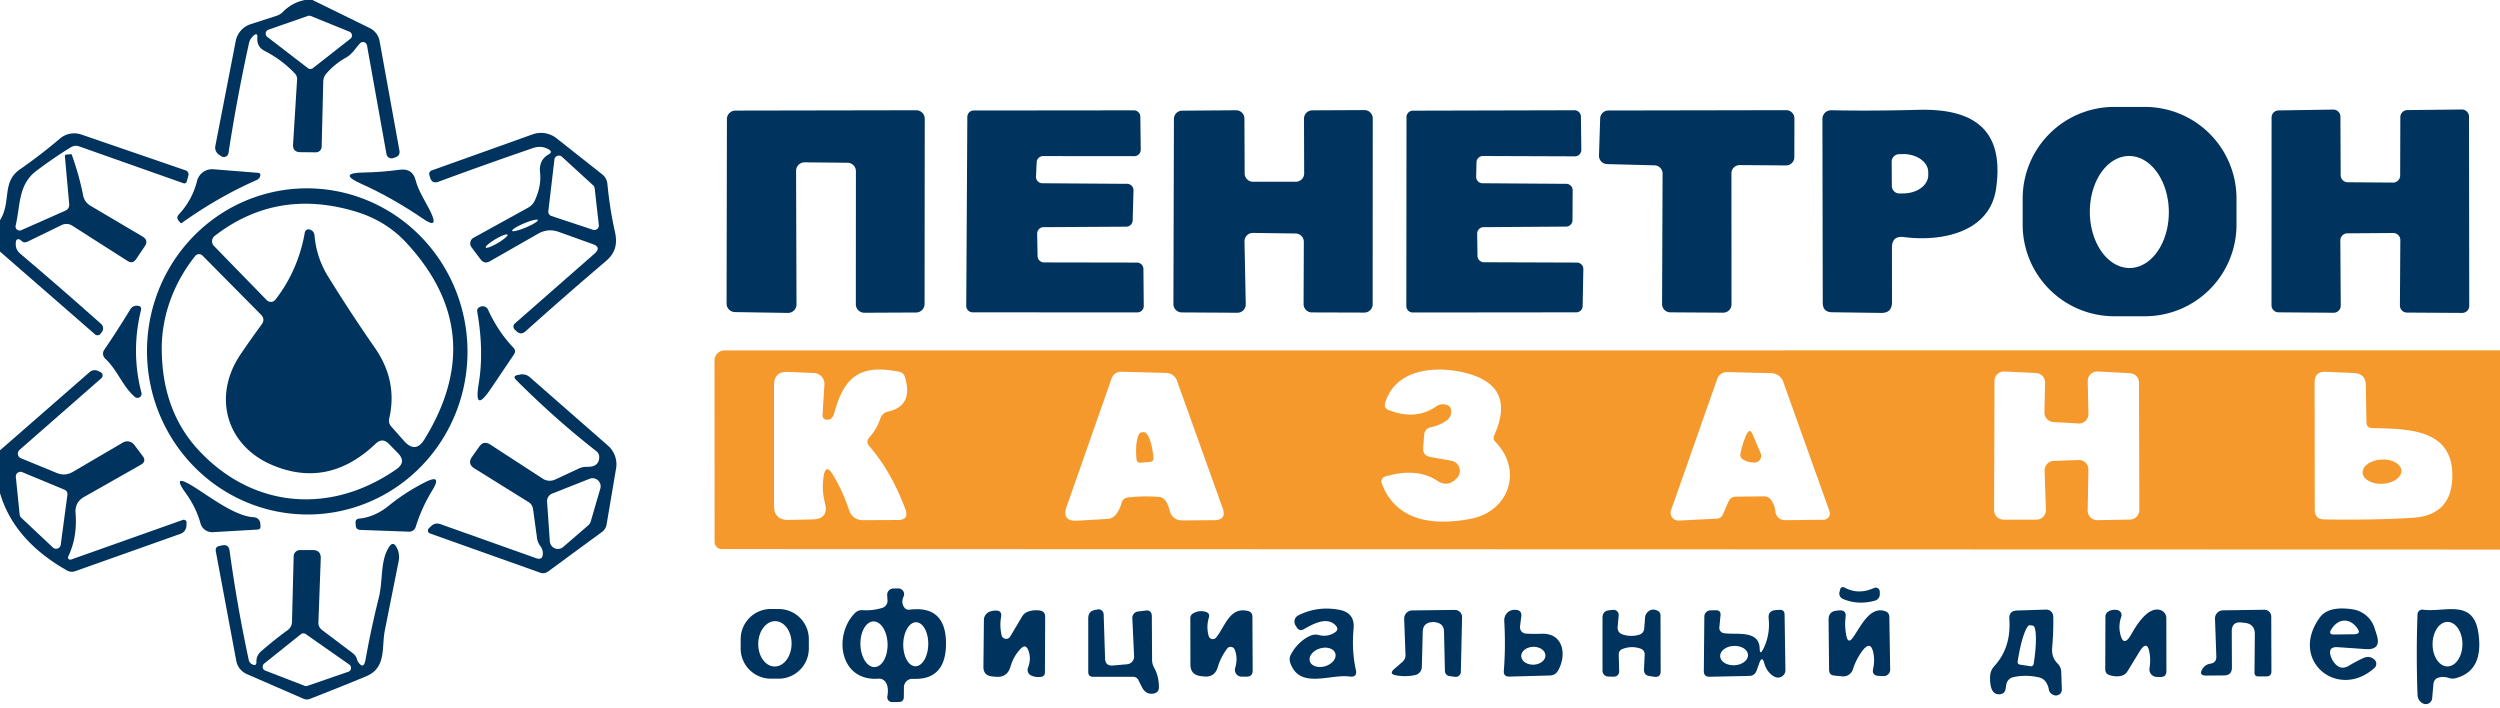 <?xml version="1.0" encoding="UTF-8" standalone="no"?> <svg xmlns="http://www.w3.org/2000/svg" viewBox="0.00 0.00 300.00 85.00"> <path fill="#00335d" d=" M 36.59 0.00 L 37.50 0.00 L 44.37 3.37 A 2.17 2.17 0.0 0 1 45.55 4.92 L 47.93 18.06 Q 48.04 18.66 47.47 18.87 L 47.19 18.97 A 0.62 0.61 -14.5 0 1 46.38 18.50 L 44.04 5.45 A 0.49 0.49 0.0 0 0 43.19 5.21 C 42.59 5.86 42.30 6.47 41.49 6.93 Q 40.14 7.69 39.17 8.82 Q 38.80 9.24 38.79 9.80 L 38.60 17.60 A 0.70 0.69 -88.7 0 1 37.90 18.28 L 36.04 18.26 Q 35.11 18.25 35.17 17.32 L 35.65 9.55 Q 35.67 9.12 35.38 8.81 Q 33.82 7.17 31.78 6.12 Q 30.80 5.62 30.88 4.54 Q 30.93 3.81 30.40 4.30 Q 29.99 4.67 29.87 5.21 Q 28.43 11.79 27.42 18.36 A 0.56 0.56 0.0 0 1 26.56 18.75 L 26.28 18.56 A 1.01 1.01 0.0 0 1 25.84 17.52 L 28.29 4.91 A 2.66 2.64 -3.4 0 1 30.08 2.90 L 33.18 1.90 A 1.92 1.84 12.6 0 0 33.94 1.44 Q 35.04 0.31 36.59 0.00 Z M 37.29 1.92 A 0.50 0.50 0.0 0 0 36.94 1.91 L 32.22 3.56 A 0.50 0.50 0.0 0 0 32.08 4.43 L 36.94 8.17 A 0.50 0.50 0.0 0 0 37.56 8.17 L 42.05 4.65 A 0.50 0.50 0.0 0 0 41.93 3.80 L 37.29 1.92 Z"></path> <path fill="#00335d" d=" M 268.38 26.96 A 10.99 10.99 0.0 0 1 257.39 37.95 L 253.71 37.95 A 10.99 10.99 0.0 0 1 242.72 26.96 L 242.72 23.82 A 10.99 10.99 0.0 0 1 253.71 12.83 L 257.39 12.83 A 10.99 10.99 0.0 0 1 268.38 23.82 L 268.38 26.96 Z M 255.567 32.16 A 6.72 4.74 89.6 0 0 260.26 25.407 A 6.72 4.74 89.6 0 0 255.473 18.72 A 6.72 4.74 89.6 0 0 250.78 25.473 A 6.72 4.74 89.6 0 0 255.567 32.16 Z"></path> <path fill="#00335d" d=" M 287.19 27.96 L 281.68 28.00 A 0.85 0.85 0.0 0 0 280.84 28.86 L 280.89 36.68 A 0.85 0.85 0.0 0 1 280.04 37.53 L 273.42 37.48 A 0.85 0.85 0.0 0 1 272.58 36.63 L 272.59 14.10 A 0.85 0.85 0.0 0 1 273.43 13.25 L 279.99 13.15 A 0.85 0.85 0.0 0 1 280.85 14.00 L 280.88 21.03 A 0.85 0.85 0.0 0 0 281.72 21.87 L 287.17 21.91 A 0.85 0.85 0.0 0 0 288.02 21.06 L 288.04 14.06 A 0.85 0.85 0.0 0 1 288.88 13.21 L 295.42 13.14 A 0.85 0.85 0.0 0 1 296.28 13.99 L 296.31 36.70 A 0.85 0.85 0.0 0 1 295.45 37.55 L 288.83 37.51 A 0.85 0.85 0.0 0 1 287.99 36.65 L 288.04 28.81 A 0.85 0.85 0.0 0 0 287.19 27.96 Z"></path> <path fill="#00335d" d=" M 95.53 20.50 L 95.58 36.53 A 1.02 1.02 0.0 0 1 94.54 37.55 L 88.19 37.45 A 1.02 1.02 0.0 0 1 87.19 36.43 L 87.23 14.29 A 1.02 1.02 0.0 0 1 88.25 13.27 L 109.95 13.23 A 1.02 1.02 0.0 0 1 110.97 14.25 L 110.95 36.48 A 1.02 1.02 0.0 0 1 109.93 37.50 L 103.72 37.53 A 1.02 1.02 0.0 0 1 102.70 36.51 L 102.71 20.55 A 1.02 1.02 0.0 0 0 101.70 19.53 L 96.56 19.48 A 1.02 1.02 0.0 0 0 95.53 20.50 Z"></path> <path fill="#00335d" d=" M 125.08 21.99 L 135.25 22.06 A 0.77 0.77 0.0 0 1 136.02 22.85 L 135.92 26.45 A 0.77 0.77 0.0 0 1 135.15 27.20 L 125.22 27.26 A 0.77 0.77 0.0 0 0 124.46 28.04 L 124.51 30.74 A 0.77 0.77 0.0 0 0 125.28 31.49 L 136.44 31.51 A 0.77 0.77 0.0 0 1 137.21 32.27 L 137.25 36.71 A 0.77 0.77 0.0 0 1 136.48 37.49 L 116.72 37.48 A 0.77 0.77 0.0 0 1 115.95 36.71 L 116.08 14.03 A 0.77 0.77 0.0 0 1 116.85 13.26 L 136.07 13.24 A 0.77 0.77 0.0 0 1 136.84 14.00 L 136.89 17.96 A 0.77 0.77 0.0 0 1 136.12 18.74 L 125.17 18.73 A 0.77 0.77 0.0 0 0 124.40 19.46 L 124.32 21.18 A 0.77 0.77 0.0 0 0 125.08 21.99 Z"></path> <path fill="#00335d" d=" M 148.49 37.53 L 141.81 37.49 A 1.00 1.00 0.0 0 1 140.81 36.49 L 140.87 14.28 A 1.00 1.00 0.0 0 1 141.86 13.28 L 148.32 13.23 A 1.00 1.00 0.0 0 1 149.33 14.22 L 149.36 20.82 A 1.00 1.00 0.0 0 0 150.36 21.81 L 155.50 21.81 A 1.00 1.00 0.0 0 0 156.50 20.81 L 156.48 14.24 A 1.00 1.00 0.0 0 1 157.48 13.24 L 163.73 13.21 A 1.00 1.00 0.0 0 1 164.73 14.21 L 164.72 36.51 A 1.00 1.00 0.0 0 1 163.72 37.51 L 157.43 37.49 A 1.00 1.00 0.0 0 1 156.43 36.49 L 156.46 29.02 A 1.00 1.00 0.0 0 0 155.47 28.02 L 150.35 27.95 A 1.00 1.00 0.0 0 0 149.34 28.97 L 149.49 36.51 A 1.00 1.00 0.0 0 1 148.49 37.53 Z"></path> <path fill="#00335d" d=" M 177.91 21.99 L 187.96 22.06 A 0.77 0.77 0.0 0 1 188.72 22.83 L 188.70 26.42 A 0.77 0.77 0.0 0 1 187.93 27.19 L 178.02 27.26 A 0.77 0.77 0.0 0 0 177.26 28.04 L 177.30 30.71 A 0.77 0.77 0.0 0 0 178.07 31.47 L 189.24 31.51 A 0.77 0.77 0.0 0 1 190.00 32.29 L 189.92 36.73 A 0.77 0.77 0.0 0 1 189.15 37.48 L 169.53 37.50 A 0.77 0.77 0.0 0 1 168.76 36.73 L 168.78 14.05 A 0.77 0.77 0.0 0 1 169.55 13.28 L 188.94 13.23 A 0.77 0.77 0.0 0 1 189.71 13.99 L 189.76 17.98 A 0.77 0.77 0.0 0 1 188.99 18.76 L 177.95 18.72 A 0.77 0.77 0.0 0 0 177.18 19.48 L 177.14 21.21 A 0.77 0.77 0.0 0 0 177.91 21.99 Z"></path> <path fill="#00335d" d=" M 198.54 19.84 L 192.85 19.69 A 0.99 0.99 0.0 0 1 191.88 18.67 L 192.02 14.22 A 0.99 0.99 0.0 0 1 193.01 13.26 L 214.34 13.22 A 0.99 0.99 0.0 0 1 215.33 14.21 L 215.32 18.86 A 0.99 0.99 0.0 0 1 214.32 19.85 L 208.77 19.81 A 0.99 0.99 0.0 0 0 207.77 20.80 L 207.78 36.53 A 0.99 0.99 0.0 0 1 206.78 37.52 L 200.44 37.48 A 0.99 0.99 0.0 0 1 199.45 36.48 L 199.51 20.83 A 0.99 0.99 0.0 0 0 198.54 19.84 Z"></path> <path fill="#00335d" d=" M 227.03 29.73 L 227.04 36.26 Q 227.04 37.57 225.74 37.55 L 219.85 37.47 Q 218.74 37.46 218.73 36.35 L 218.69 14.28 A 1.04 1.04 0.0 0 1 219.76 13.23 Q 224.35 13.33 230.20 13.18 C 236.63 13.01 240.58 15.36 239.53 22.63 C 238.78 27.93 232.91 29.03 228.48 28.45 Q 227.03 28.26 227.03 29.73 Z M 227.00 19.41 L 227.02 22.31 A 0.91 0.91 0.0 0 0 227.93 23.22 L 228.41 23.21 A 2.99 2.18 -0.3 0 0 231.39 21.02 L 231.39 20.66 A 2.99 2.18 -0.3 0 0 228.39 18.49 L 227.91 18.50 A 0.91 0.91 0.0 0 0 227.00 19.41 Z"></path> <path fill="#00335d" d=" M 0.00 30.19 L 0.00 26.43 C 1.38 24.23 0.18 21.87 2.37 20.34 Q 4.98 18.52 7.19 16.63 A 2.65 2.64 34.1 0 1 9.75 16.14 L 22.29 20.45 A 0.50 0.50 0.0 0 1 22.61 21.04 L 22.42 21.75 Q 22.32 22.09 21.99 21.98 L 9.51 17.57 Q 8.98 17.38 8.49 17.68 Q 6.50 18.89 4.34 20.52 C 2.17 22.17 2.45 24.67 1.88 27.06 A 0.49 0.49 0.0 0 0 2.56 27.62 L 7.80 25.30 Q 8.36 25.06 8.30 24.45 L 7.79 18.78 Q 7.77 18.56 7.99 18.55 L 8.52 18.50 Q 8.58 18.50 8.61 18.56 Q 9.50 21.03 9.98 23.47 A 1.82 1.81 -80.6 0 0 10.84 24.68 L 17.10 28.38 Q 17.86 28.83 17.37 29.56 L 16.33 31.10 Q 15.92 31.71 15.30 31.31 L 8.67 27.08 A 1.30 1.30 0.0 0 0 7.41 27.00 L 3.30 29.00 Q 2.87 29.21 2.54 28.87 Q 2.42 28.74 2.26 28.71 A 0.27 0.27 0.0 0 0 1.93 28.92 Q 1.73 29.85 2.45 30.46 Q 7.23 34.51 12.13 38.87 A 0.72 0.72 0.0 0 1 12.23 39.84 L 12.08 40.04 A 0.47 0.46 -51.4 0 1 11.40 40.12 L 0.00 30.19 Z"></path> <path fill="#00335d" d=" M 65.82 17.91 Q 64.95 17.43 63.98 17.76 Q 58.15 19.76 52.61 21.81 Q 51.84 22.09 51.61 21.30 L 51.52 20.98 A 0.44 0.43 73.2 0 1 51.79 20.46 L 63.92 16.12 A 3.01 3.01 0.0 0 1 66.78 16.59 L 72.25 20.91 Q 72.82 21.36 72.89 22.09 Q 73.18 25.09 73.78 27.75 C 74.11 29.21 73.90 30.32 72.70 31.34 Q 67.97 35.36 63.06 39.76 Q 62.51 40.26 61.97 39.74 L 61.77 39.55 A 0.50 0.49 46.5 0 1 61.78 38.82 L 71.34 30.44 Q 72.21 29.68 71.12 29.29 L 67.06 27.83 Q 65.77 27.37 64.58 28.04 L 58.79 31.35 Q 58.12 31.73 57.66 31.11 L 56.58 29.67 A 0.77 0.77 0.0 0 1 56.83 28.53 L 63.36 24.93 Q 63.91 24.63 64.17 24.07 C 64.65 23.06 64.94 21.87 64.81 20.76 Q 64.63 19.22 65.82 18.54 Q 66.39 18.22 65.82 17.91 Z M 71.36 22.59 A 0.54 0.54 0.0 0 0 71.19 22.25 L 67.43 18.81 A 0.54 0.54 0.0 0 0 66.53 19.15 L 65.80 25.34 A 0.54 0.54 0.0 0 0 66.17 25.92 L 71.15 27.57 A 0.54 0.54 0.0 0 0 71.86 27.00 L 71.36 22.59 Z M 64.54 26.403 A 1.67 0.27 -22.8 0 0 62.895 26.801 A 1.67 0.27 -22.8 0 0 61.461 27.697 A 1.67 0.27 -22.8 0 0 63.105 27.299 A 1.67 0.27 -22.8 0 0 64.54 26.403 Z M 60.91 28.159 A 1.52 0.27 -30.5 0 0 59.463 28.697 A 1.52 0.27 -30.5 0 0 58.29 29.701 A 1.52 0.27 -30.5 0 0 59.737 29.163 A 1.52 0.27 -30.5 0 0 60.91 28.159 Z"></path> <path fill="#00335d" d=" M 23.64 21.73 A 1.87 1.87 0.0 0 1 25.60 20.31 L 30.96 20.74 Q 31.30 20.76 31.23 21.10 Q 31.20 21.24 31.12 21.36 Q 30.99 21.52 30.81 21.60 Q 26.24 23.60 21.79 26.77 Q 21.73 26.81 21.68 26.76 L 21.48 26.54 Q 21.09 26.12 21.48 25.71 Q 23.07 24.00 23.64 21.73 Z"></path> <path fill="#00335d" d=" M 49.87 21.61 C 50.22 22.98 51.11 24.24 51.71 25.50 Q 52.67 27.55 50.80 26.27 Q 47.02 23.70 43.38 22.07 Q 40.42 20.75 43.67 20.70 Q 45.70 20.67 47.96 20.37 Q 49.50 20.17 49.87 21.61 Z"></path> <path fill="#00335d" d=" M 38.031 61.706 A 19.57 19.23 86.6 0 1 17.674 43.31 A 19.57 19.23 86.6 0 1 35.709 22.634 A 19.57 19.23 86.6 0 1 56.066 41.029 A 19.57 19.23 86.6 0 1 38.031 61.706 Z M 37.16 27.54 Q 37.69 27.71 37.74 28.25 Q 37.98 30.94 39.37 33.18 Q 42.12 37.62 45.00 41.76 Q 47.75 45.73 46.70 50.25 A 1.04 1.02 30.7 0 0 46.94 51.17 L 48.50 52.93 Q 49.87 54.46 50.94 52.71 Q 58.79 39.95 48.76 29.13 Q 46.33 26.51 42.78 25.42 Q 33.27 22.51 25.76 28.31 A 0.81 0.81 0.0 0 0 25.68 29.52 L 32.01 36.02 A 0.69 0.69 0.0 0 0 33.05 35.96 Q 35.78 32.44 36.58 27.89 A 0.45 0.45 0.0 0 1 37.16 27.54 Z M 23.42 30.72 C 20.90 33.90 19.42 37.75 19.41 41.79 Q 19.41 49.37 23.97 54.17 C 30.52 61.08 39.80 61.73 47.58 56.30 Q 48.80 55.44 47.76 54.38 L 46.67 53.27 Q 45.89 52.47 45.08 53.24 Q 39.44 58.62 32.75 55.84 C 27.14 53.52 25.44 47.54 28.90 42.47 Q 30.13 40.66 31.39 38.95 Q 31.86 38.31 31.31 37.75 L 24.30 30.67 A 0.59 0.59 0.0 0 0 23.42 30.72 Z"></path> <path fill="#00335d" d=" M 16.17 47.62 C 14.69 46.34 14.12 44.43 12.62 43.03 A 0.81 0.81 0.0 0 1 12.50 41.99 Q 14.13 39.60 15.63 37.13 Q 15.93 36.65 16.50 36.69 Q 17.04 36.72 16.91 37.25 Q 15.70 42.24 16.97 47.12 A 0.49 0.49 0.0 0 1 16.17 47.62 Z"></path> <path fill="#00335d" d=" M 61.67 42.54 L 58.89 46.66 Q 56.85 49.68 57.44 46.08 Q 58.10 42.12 57.27 37.43 Q 57.19 37.02 57.57 36.84 Q 57.76 36.74 57.99 36.75 A 0.72 0.71 80.6 0 1 58.57 37.17 Q 59.75 39.77 61.60 41.71 Q 61.97 42.09 61.67 42.54 Z"></path> <path fill="#f5992c" d=" M 300.00 42.04 L 300.00 65.95 L 86.61 65.89 A 0.86 0.86 0.0 0 1 85.75 65.03 L 85.74 43.26 A 1.21 1.21 0.0 0 1 86.95 42.05 L 300.00 42.04 Z M 98.82 57.25 Q 99.07 55.48 99.98 57.02 Q 101.14 58.95 101.87 61.16 Q 102.29 62.42 103.61 62.42 L 107.74 62.40 Q 109.13 62.40 108.64 61.10 Q 106.98 56.62 104.31 53.53 Q 103.86 53.01 104.32 52.49 Q 105.22 51.48 105.62 50.26 Q 105.86 49.55 106.60 49.38 Q 109.63 48.69 108.59 45.24 Q 108.43 44.72 107.90 44.61 C 103.14 43.66 101.26 45.24 100.08 49.69 Q 99.98 50.04 99.69 50.25 Q 99.52 50.37 99.31 50.37 Q 98.67 50.37 98.71 49.73 L 98.93 46.16 A 1.31 1.31 0.0 0 0 97.67 44.76 L 94.54 44.63 Q 92.89 44.56 92.88 46.21 L 92.88 60.65 Q 92.87 62.43 94.65 62.39 L 97.48 62.33 Q 99.50 62.29 98.99 60.34 Q 98.59 58.81 98.82 57.25 Z M 135.30 59.70 Q 137.30 59.47 139.13 59.64 Q 139.96 59.71 140.35 61.23 Q 140.67 62.46 141.94 62.45 L 145.72 62.42 Q 147.22 62.40 146.72 60.99 L 141.24 45.69 A 1.42 1.41 -8.7 0 0 139.95 44.75 L 134.53 44.61 A 1.17 1.17 0.0 0 0 133.40 45.39 L 128.00 60.78 Q 127.37 62.59 129.28 62.48 L 132.91 62.27 Q 133.52 62.24 133.90 61.75 Q 134.40 61.12 134.59 60.33 A 0.84 0.84 0.0 0 1 135.30 59.70 Z M 179.31 52.23 Q 181.96 46.35 175.99 44.78 C 172.47 43.86 167.50 44.14 166.22 48.34 Q 166.03 48.97 166.64 49.21 Q 169.87 50.47 172.31 48.79 Q 172.93 48.35 173.65 48.60 Q 174.26 48.82 174.11 49.67 A 1.21 1.16 -13.4 0 1 173.61 50.45 Q 172.78 51.04 171.74 51.26 Q 170.97 51.42 170.90 52.20 L 170.78 53.71 Q 170.70 54.67 171.65 54.84 L 174.17 55.29 A 1.23 1.23 0.0 0 1 174.88 57.31 Q 173.78 58.56 172.45 57.68 Q 170.01 56.07 166.22 57.18 A 0.63 0.63 0.0 0 0 165.81 58.00 C 167.57 62.70 172.23 63.06 176.44 62.27 C 181.10 61.39 182.77 56.43 179.45 53.03 Q 179.11 52.68 179.31 52.23 Z M 212.50 59.96 Q 212.95 60.57 213.04 61.32 Q 213.18 62.43 214.30 62.42 L 218.83 62.37 A 0.76 0.75 -10.1 0 0 219.54 61.36 L 213.98 45.80 A 1.54 1.54 0.0 0 0 212.56 44.78 L 207.27 44.65 A 1.26 1.24 10.3 0 0 206.06 45.48 L 200.53 61.22 A 0.94 0.94 0.0 0 0 201.47 62.47 L 206.02 62.24 Q 206.53 62.21 206.74 61.74 L 207.43 60.16 A 0.95 0.93 11.1 0 1 208.28 59.60 L 211.70 59.56 Q 212.20 59.56 212.50 59.96 Z M 245.35 56.49 A 1.14 1.14 0.0 0 1 246.45 55.31 L 249.43 55.20 A 1.14 1.14 0.0 0 1 250.61 56.36 L 250.52 61.26 A 1.14 1.14 0.0 0 0 251.68 62.42 L 255.60 62.35 A 1.14 1.14 0.0 0 0 256.72 61.21 L 256.68 45.91 A 1.14 1.14 0.0 0 0 255.60 44.78 L 251.73 44.58 A 1.14 1.14 0.0 0 0 250.53 45.74 L 250.61 49.66 A 1.14 1.14 0.0 0 1 249.40 50.82 L 246.40 50.64 A 1.14 1.14 0.0 0 1 245.33 49.47 L 245.41 45.92 A 1.14 1.14 0.0 0 0 244.32 44.76 L 240.53 44.58 A 1.14 1.14 0.0 0 0 239.34 45.72 L 239.29 61.22 A 1.14 1.14 0.0 0 0 240.43 62.36 L 244.37 62.36 A 1.14 1.14 0.0 0 0 245.51 61.18 L 245.35 56.49 Z M 283.97 50.65 L 283.90 46.22 Q 283.87 44.82 282.47 44.76 L 279.09 44.62 Q 277.74 44.56 277.75 45.91 L 277.77 61.17 Q 277.77 62.31 278.91 62.33 Q 285.00 62.43 289.58 62.13 Q 294.32 61.81 294.28 56.96 C 294.24 51.38 288.75 51.48 284.68 51.37 Q 283.98 51.35 283.97 50.65 Z"></path> <path fill="#00335d" d=" M 0.00 59.16 L 0.00 54.04 L 10.71 44.69 Q 11.22 44.24 11.83 44.54 L 12.07 44.66 A 0.44 0.44 0.0 0 1 12.17 45.38 L 2.34 53.99 A 0.60 0.60 0.0 0 0 2.51 54.99 L 6.82 56.76 Q 7.82 57.17 8.75 56.62 L 14.76 53.10 A 1.04 1.04 0.0 0 1 16.11 53.38 L 17.12 54.72 Q 17.61 55.36 16.90 55.77 L 10.11 59.62 Q 8.96 60.27 9.07 61.58 Q 9.29 64.48 8.19 66.78 A 0.27 0.27 0.0 0 0 8.52 67.15 L 21.94 62.39 A 0.34 0.33 -9.0 0 1 22.39 62.71 L 22.37 63.10 A 1.06 1.05 81.4 0 1 21.68 64.05 L 9.03 68.54 Q 8.52 68.72 8.05 68.46 Q 1.66 64.85 0.00 59.16 Z M 6.35 65.70 A 0.56 0.56 0.0 0 0 7.29 65.36 L 8.09 59.37 A 0.56 0.56 0.0 0 0 7.75 58.77 L 2.67 56.66 A 0.56 0.56 0.0 0 0 1.90 57.23 L 2.36 61.76 A 0.56 0.56 0.0 0 0 2.53 62.11 L 6.35 65.70 Z"></path> <path fill="#00335d" d=" M 71.91 54.88 A 0.89 0.88 20.0 0 0 71.56 54.14 Q 66.65 50.31 61.95 45.61 Q 61.46 45.12 62.14 45.00 L 62.39 44.95 Q 63.08 44.82 63.61 45.29 L 72.96 53.48 A 2.98 2.96 25.7 0 1 73.93 56.21 L 72.79 62.95 A 1.40 1.39 77.4 0 1 72.23 63.84 L 65.78 68.57 Q 65.32 68.91 64.79 68.71 L 51.59 64.01 A 0.37 0.37 0.0 0 1 51.46 63.40 L 51.72 63.15 Q 52.21 62.67 52.86 62.90 L 64.30 66.97 Q 65.16 67.28 65.14 66.37 Q 65.13 65.90 64.84 65.52 Q 64.51 65.09 64.44 64.55 L 63.97 61.10 Q 63.89 60.54 63.41 60.24 L 56.93 56.21 Q 56.05 55.66 56.65 54.81 L 57.50 53.61 Q 58.04 52.83 58.84 53.35 L 65.13 57.44 A 1.54 1.53 -41.1 0 0 66.63 57.54 L 69.46 56.22 Q 69.91 56.01 70.41 56.02 Q 71.87 56.07 71.91 54.88 Z M 70.59 63.04 A 0.97 0.97 0.0 0 0 70.89 62.57 L 72.04 58.62 A 0.97 0.97 0.0 0 0 70.76 57.45 L 66.26 59.23 A 0.97 0.97 0.0 0 0 65.65 60.20 L 65.98 64.96 A 0.97 0.97 0.0 0 0 67.59 65.63 L 70.59 63.04 Z"></path> <path fill="#f5992c" d=" M 136.83 55.53 A 0.41 0.41 0.0 0 1 136.39 55.15 L 136.37 54.99 A 3.05 0.89 85.0 0 1 136.99 51.88 L 137.25 51.86 A 3.05 0.89 85.0 0 1 138.40 54.82 L 138.42 54.98 A 0.41 0.41 0.0 0 1 138.05 55.42 L 136.83 55.53 Z"></path> <path fill="#f5992c" d=" M 208.86 54.39 C 208.98 53.78 209.33 52.60 209.62 52.06 Q 209.99 51.37 210.30 52.09 L 211.28 54.39 A 0.80 0.79 77.3 0 1 210.58 55.50 Q 209.84 55.53 209.22 55.17 Q 208.75 54.91 208.86 54.39 Z"></path> <ellipse fill="#f5992c" cx="0.00" cy="0.00" transform="translate(285.84,56.60) rotate(-3.2)" rx="2.33" ry="1.46"></ellipse> <path fill="#00335d" d=" M 46.66 60.68 Q 48.60 59.10 50.95 57.90 Q 53.15 56.77 51.86 58.87 Q 50.60 60.92 49.88 63.24 A 0.81 0.81 0.0 0 1 49.08 63.80 L 43.26 63.59 Q 42.72 63.58 42.69 63.04 L 42.67 62.76 Q 42.63 62.27 43.12 62.23 Q 44.97 62.05 46.66 60.68 Z"></path> <path fill="#00335d" d=" M 23.07 58.30 C 25.03 59.49 28.20 61.98 30.47 62.07 A 0.80 0.79 -1.7 0 1 31.23 62.78 L 31.26 63.11 Q 31.30 63.53 30.88 63.55 L 25.54 63.86 A 1.45 1.44 -9.4 0 1 24.06 62.80 Q 23.53 60.89 22.28 59.16 Q 20.56 56.78 23.07 58.30 Z"></path> <path fill="#00335d" d=" M 42.91 79.32 Q 43.63 80.49 43.87 79.13 Q 44.53 75.44 45.46 71.71 C 45.98 69.63 45.60 67.31 46.69 65.63 Q 47.16 64.90 47.58 65.66 Q 48.02 66.45 47.83 67.39 Q 46.94 71.83 46.18 75.65 C 45.77 77.70 46.41 80.13 43.93 81.16 Q 40.80 82.46 37.20 83.86 Q 36.80 84.02 36.42 83.85 L 29.62 80.89 A 2.18 2.17 -83.6 0 1 28.35 79.29 L 25.90 66.17 Q 25.80 65.62 26.34 65.51 L 26.63 65.45 Q 27.44 65.27 27.55 66.09 Q 28.47 72.79 29.85 79.19 Q 29.93 79.57 30.31 79.74 Q 30.78 79.95 30.77 79.43 Q 30.74 78.67 31.34 78.15 Q 32.90 76.79 34.50 75.63 Q 35.02 75.25 35.04 74.62 L 35.24 66.75 A 0.76 0.76 0.0 0 1 36.00 66.01 L 37.52 66.01 Q 38.53 66.01 38.49 67.02 L 38.21 74.69 Q 38.19 75.26 38.66 75.61 L 42.32 78.37 Q 42.68 78.64 42.83 79.08 Q 42.90 79.30 42.91 79.32 Z M 36.56 82.30 A 0.49 0.49 0.0 0 0 36.90 82.30 L 41.80 80.61 A 0.49 0.49 0.0 0 0 41.92 79.75 L 36.69 76.09 A 0.49 0.49 0.0 0 0 36.10 76.11 L 31.70 79.63 A 0.49 0.49 0.0 0 0 31.83 80.47 L 36.56 82.30 Z"></path> <path fill="#00335d" d=" M 106.50 72.04 L 106.46 71.42 A 0.76 0.76 0.0 0 1 107.20 70.62 L 107.80 70.61 A 0.69 0.69 0.0 0 1 108.43 71.59 Q 108.12 72.25 108.47 72.83 Q 108.71 73.21 109.15 73.16 Q 113.60 72.61 113.52 77.39 Q 113.44 81.64 109.53 81.46 A 1.02 1.01 -88.1 0 0 108.47 82.46 L 108.46 83.64 Q 108.45 84.23 107.86 84.24 L 107.05 84.25 A 0.57 0.57 0.0 0 1 106.48 83.59 Q 106.70 82.34 106.19 81.75 A 0.92 0.92 0.0 0 0 105.44 81.44 C 100.72 81.80 99.98 76.21 102.59 73.57 A 1.17 1.16 -65.6 0 1 103.51 73.22 Q 104.75 73.30 105.89 72.94 A 0.89 0.88 79.5 0 0 106.50 72.04 Z M 104.952 80.049 A 2.74 1.63 88.5 0 0 106.509 77.267 A 2.74 1.63 88.5 0 0 104.808 74.571 A 2.74 1.63 88.5 0 0 103.251 77.353 A 2.74 1.63 88.5 0 0 104.952 80.049 Z M 109.839 79.95 A 2.64 1.50 91.1 0 0 111.39 77.339 A 2.64 1.50 91.1 0 0 109.941 74.671 A 2.64 1.50 91.1 0 0 108.39 77.281 A 2.64 1.50 91.1 0 0 109.839 79.95 Z"></path> <path fill="#00335d" d=" M 221.31 70.49 C 222.55 71.15 223.66 71.09 224.89 70.56 A 0.48 0.48 0.0 0 1 225.57 70.99 L 225.58 71.28 A 0.81 0.80 -8.7 0 1 224.99 72.08 Q 222.96 72.64 221.15 71.87 A 0.71 0.71 0.0 0 1 220.74 71.03 L 220.83 70.70 A 0.34 0.33 -68.4 0 1 221.31 70.49 Z"></path> <path fill="#00335d" d=" M 97.059 77.827 A 3.62 3.62 0.0 0 1 93.433 81.441 L 92.493 81.439 A 3.62 3.62 0.0 0 1 88.879 77.813 L 88.881 76.693 A 3.62 3.62 0.0 0 1 92.507 73.079 L 93.447 73.081 A 3.62 3.62 0.0 0 1 97.061 76.707 L 97.059 77.827 Z M 92.938 79.98 A 2.72 2.00 91.1 0 0 94.99 77.298 A 2.72 2.00 91.1 0 0 93.042 74.54 A 2.72 2.00 91.1 0 0 90.99 77.222 A 2.72 2.00 91.1 0 0 92.938 79.98 Z"></path> <path fill="#00335d" d=" M 160.24 75.01 C 159.15 73.93 157.46 74.94 156.39 75.54 A 0.55 0.55 0.0 0 1 155.66 75.36 L 155.47 75.06 A 0.84 0.84 0.0 0 1 155.79 73.85 Q 158.10 72.68 160.73 73.18 Q 162.60 73.54 162.43 75.43 Q 162.19 78.08 162.70 80.36 Q 162.92 81.32 161.94 81.18 C 159.66 80.86 155.98 82.74 154.85 79.59 Q 154.63 79.00 154.95 78.46 Q 155.79 76.98 157.17 76.32 Q 157.71 76.06 158.28 76.21 Q 159.28 76.46 160.13 75.93 Q 160.77 75.54 160.24 75.01 Z M 160.239 78.409 A 1.60 1.11 -17.1 0 0 158.384 77.819 A 1.60 1.11 -17.1 0 0 157.181 79.35 A 1.60 1.11 -17.1 0 0 159.036 79.941 A 1.60 1.11 -17.1 0 0 160.239 78.409 Z"></path> <path fill="#00335d" d=" M 240.76 82.13 L 240.67 82.68 Q 240.57 83.25 239.99 83.31 Q 238.75 83.43 238.81 81.18 A 1.92 1.92 0.0 0 1 239.32 79.93 Q 241.36 77.71 241.12 74.29 Q 241.05 73.30 242.04 73.26 L 245.52 73.15 A 0.84 0.84 0.0 0 1 246.39 73.98 Q 246.43 75.78 246.26 77.74 Q 246.16 78.89 246.91 79.62 Q 247.33 80.04 247.35 80.64 L 247.42 82.69 Q 247.44 83.28 246.87 83.44 Q 246.52 83.53 246.13 83.22 A 0.77 0.75 16.4 0 1 245.86 82.74 Q 245.79 82.30 245.56 81.93 Q 245.25 81.41 244.66 81.28 Q 243.05 80.93 241.59 81.26 A 1.09 1.07 89.3 0 0 240.76 82.13 Z M 242.37 79.75 L 243.69 79.95 A 0.30 0.30 0.0 0 0 244.03 79.70 L 244.06 79.55 A 4.40 0.79 -81.2 0 0 243.95 75.08 L 243.59 75.02 A 4.40 0.79 -81.2 0 0 242.14 79.25 L 242.12 79.41 A 0.30 0.30 0.0 0 0 242.37 79.75 Z"></path> <path fill="#00335d" d=" M 280.54 77.66 Q 279.33 77.58 279.69 78.74 Q 279.86 79.26 280.22 79.66 Q 280.94 80.45 281.86 79.89 Q 282.70 79.38 283.62 78.96 Q 284.36 78.63 284.94 79.16 A 0.68 0.68 0.0 0 1 284.92 80.17 C 280.52 84.07 274.64 79.25 278.37 74.11 Q 279.40 72.68 282.31 73.12 A 3.27 3.26 -4.6 0 1 284.94 75.35 L 285.20 76.16 Q 285.81 78.03 283.85 77.89 L 280.54 77.66 Z M 280.09 76.14 L 282.47 76.11 Q 283.41 76.10 282.85 75.35 C 281.95 74.12 280.58 74.18 279.75 75.54 Q 279.37 76.15 280.09 76.14 Z"></path> <path fill="#00335d" d=" M 292.01 82.11 L 291.86 83.79 A 0.77 0.77 0.0 0 1 290.69 84.38 Q 290.12 84.03 290.10 83.34 Q 289.93 78.49 290.10 73.71 A 0.58 0.58 0.0 0 1 290.76 73.16 C 293.27 73.53 296.76 71.79 297.39 75.87 Q 298.11 80.46 294.70 81.38 Q 294.25 81.50 293.81 81.34 Q 293.28 81.16 292.75 81.28 Q 292.07 81.42 292.01 82.11 Z M 293.691 79.97 A 2.67 1.79 90.2 0 0 295.49 77.306 A 2.67 1.79 90.2 0 0 293.709 74.63 A 2.67 1.79 90.2 0 0 291.91 77.294 A 2.67 1.79 90.2 0 0 293.691 79.97 Z"></path> <path fill="#00335d" d=" M 122.52 77.81 Q 121.64 78.69 121.26 79.99 Q 120.87 81.35 119.46 81.21 L 119.06 81.17 Q 118.00 81.07 118.01 80.00 L 118.07 74.38 A 1.06 1.06 0.0 0 1 118.77 73.40 Q 119.10 73.27 119.46 73.27 Q 120.27 73.25 120.13 74.04 Q 119.94 75.07 120.19 76.22 A 0.56 0.56 0.0 0 0 121.22 76.39 L 122.65 73.99 Q 122.91 73.55 123.39 73.39 Q 124.05 73.16 124.76 73.26 Q 125.42 73.35 125.42 74.01 L 125.39 80.68 Q 125.39 81.15 124.93 81.22 Q 124.28 81.32 123.72 81.05 A 0.74 0.73 23.9 0 1 123.36 80.13 Q 123.80 79.00 123.37 77.97 Q 123.07 77.27 122.52 77.81 Z"></path> <path fill="#00335d" d=" M 136.09 78.75 L 135.88 74.19 A 0.77 0.77 0.0 0 1 136.55 73.38 L 137.45 73.27 Q 138.21 73.17 138.22 73.95 L 138.25 79.18 Q 138.25 79.67 138.49 80.11 Q 139.07 81.14 139.07 82.47 Q 139.07 83.10 138.45 83.22 Q 137.53 83.40 137.05 82.49 Q 136.82 82.05 136.61 81.61 A 0.69 0.69 0.0 0 0 135.99 81.22 L 131.19 81.22 Q 130.59 81.22 130.59 80.62 L 130.59 74.20 Q 130.59 73.31 131.47 73.18 Q 131.61 73.16 131.74 73.13 A 0.61 0.61 0.0 0 1 132.44 73.71 L 132.61 79.03 Q 132.64 79.93 133.54 79.86 L 135.25 79.71 A 0.92 0.92 0.0 0 0 136.09 78.75 Z"></path> <path fill="#00335d" d=" M 147.26 77.83 Q 146.49 78.85 146.14 80.04 Q 145.76 81.33 144.43 81.17 L 144.09 81.13 Q 142.85 80.98 142.85 79.74 L 142.84 74.18 Q 142.84 73.79 143.19 73.60 Q 143.93 73.19 144.68 73.42 Q 145.23 73.59 145.06 74.13 Q 144.73 75.24 145.05 76.34 A 0.51 0.51 0.0 0 0 145.93 76.51 C 147.00 75.23 147.53 72.80 149.72 73.31 Q 150.29 73.44 150.29 74.02 L 150.32 80.44 Q 150.33 81.22 149.56 81.20 L 148.98 81.20 A 0.81 0.81 0.0 0 1 148.22 80.16 Q 148.57 79.00 148.17 77.96 A 0.53 0.52 52.7 0 0 147.26 77.83 Z"></path> <path fill="#00335d" d=" M 173.28 75.76 Q 173.26 74.92 172.45 74.71 Q 172.11 74.62 171.77 74.66 Q 170.76 74.78 170.73 75.79 L 170.62 80.04 A 1.02 1.01 -5.0 0 1 169.80 81.01 Q 168.71 81.25 167.52 81.04 Q 166.63 80.88 167.31 80.28 L 168.31 79.41 Q 168.68 79.07 168.66 78.57 L 168.50 74.27 A 0.98 0.98 0.0 0 1 169.47 73.25 L 174.58 73.19 A 0.87 0.86 -89.7 0 1 175.45 74.08 L 175.30 80.63 A 0.61 0.61 0.0 0 1 174.61 81.22 L 173.94 81.13 A 0.63 0.63 0.0 0 1 173.39 80.52 L 173.28 75.76 Z"></path> <path fill="#00335d" d=" M 182.40 75.17 A 0.76 0.76 0.0 0 0 183.11 76.03 Q 184.04 76.09 185.03 76.05 C 187.57 75.97 188.05 78.53 186.98 80.45 Q 186.65 81.04 185.98 81.06 L 181.13 81.19 Q 180.40 81.21 180.46 80.49 Q 180.69 77.61 180.51 74.49 Q 180.49 73.98 180.82 73.59 Q 181.19 73.16 181.85 73.18 Q 182.66 73.21 182.55 74.01 L 182.40 75.17 Z M 185.449 78.632 A 1.45 1.07 -2.3 0 0 183.957 77.621 A 1.45 1.07 -2.3 0 0 182.551 78.748 A 1.45 1.07 -2.3 0 0 184.043 79.759 A 1.45 1.07 -2.3 0 0 185.449 78.632 Z"></path> <path fill="#00335d" d=" M 194.25 78.57 L 194.30 80.57 A 0.62 0.62 0.0 0 1 193.67 81.20 L 192.99 81.19 A 0.70 0.70 0.0 0 1 192.30 80.49 L 192.30 74.13 Q 192.30 73.31 193.12 73.23 L 193.58 73.18 A 0.61 0.61 0.0 0 1 194.24 73.84 L 194.12 75.20 Q 194.06 75.93 194.76 76.15 Q 195.70 76.44 196.63 76.19 Q 197.25 76.03 197.31 75.39 Q 197.36 74.79 197.40 74.20 Q 197.42 73.70 197.77 73.40 Q 198.25 72.98 198.88 73.27 Q 199.26 73.44 199.26 73.85 L 199.28 80.52 Q 199.29 81.33 198.48 81.21 L 197.96 81.13 Q 197.24 81.03 197.28 80.30 L 197.36 78.62 Q 197.40 78.00 196.80 77.81 Q 195.75 77.48 194.72 77.87 Q 194.24 78.05 194.25 78.57 Z"></path> <path fill="#00335d" d=" M 211.57 77.92 Q 212.44 76.22 212.24 74.22 Q 212.14 73.28 213.09 73.21 L 213.53 73.18 Q 214.14 73.14 214.15 73.75 L 214.25 80.40 A 0.89 0.89 0.0 0 1 212.93 81.20 Q 212.03 80.71 211.71 79.57 Q 211.45 78.66 211.13 79.54 Q 210.96 80.01 210.79 80.47 Q 210.57 81.10 209.90 81.11 L 205.16 81.21 Q 204.46 81.23 204.46 80.53 L 204.52 73.99 A 0.76 0.76 0.0 0 1 205.26 73.24 L 205.87 73.23 Q 206.53 73.21 206.46 73.87 L 206.32 75.29 A 0.64 0.63 9.2 0 0 206.82 75.97 C 208.16 76.24 211.10 75.49 211.16 77.82 Q 211.18 78.67 211.57 77.92 Z M 209.758 78.58 A 1.67 1.16 -3.1 0 0 208.027 77.512 A 1.67 1.16 -3.1 0 0 206.422 78.76 A 1.67 1.16 -3.1 0 0 208.153 79.828 A 1.67 1.16 -3.1 0 0 209.758 78.58 Z"></path> <path fill="#00335d" d=" M 222.31 76.56 C 223.23 75.33 224.33 72.67 226.24 73.35 Q 226.71 73.52 226.72 74.01 L 226.82 80.35 A 0.77 0.77 0.0 0 1 226.02 81.13 L 225.47 81.11 Q 224.59 81.08 224.78 80.23 Q 224.97 79.38 224.84 78.55 Q 224.54 76.64 223.40 78.21 Q 222.72 79.16 222.34 80.34 A 1.20 1.19 -78.0 0 1 221.08 81.16 L 220.12 81.07 Q 219.49 81.01 219.49 80.37 L 219.43 74.36 Q 219.42 73.38 220.39 73.28 L 220.68 73.25 Q 221.59 73.16 221.47 74.06 Q 221.33 75.24 221.59 76.40 Q 221.79 77.25 222.31 76.56 Z"></path> <path fill="#00335d" d=" M 254.39 75.87 Q 254.77 77.86 255.77 76.09 Q 257.67 72.71 259.26 73.21 A 1.02 1.02 0.0 0 1 259.96 74.18 L 259.97 80.52 Q 259.97 81.26 259.23 81.24 L 258.80 81.23 A 0.90 0.90 0.0 0 1 257.94 80.19 Q 258.08 79.32 257.97 78.53 Q 257.72 76.59 256.70 78.26 L 255.30 80.55 Q 255.06 80.95 254.62 81.08 Q 253.94 81.27 253.16 81.02 Q 252.63 80.86 252.63 80.30 L 252.65 74.00 Q 252.66 73.58 253.02 73.37 Q 253.50 73.09 254.09 73.21 A 0.61 0.61 0.0 0 1 254.55 74.02 Q 254.22 74.95 254.39 75.87 Z"></path> <path fill="#00335d" d=" M 267.81 75.76 L 267.83 80.10 Q 267.83 81.04 266.90 81.05 L 264.79 81.07 Q 263.76 81.08 264.33 80.22 Q 264.65 79.73 265.25 79.64 Q 265.98 79.53 265.96 78.78 L 265.80 74.24 A 0.97 0.97 0.0 0 1 266.76 73.24 L 271.73 73.17 A 0.82 0.81 89.3 0 1 272.55 73.98 L 272.57 80.55 Q 272.58 81.17 271.95 81.17 L 271.00 81.17 Q 270.53 81.17 270.54 80.70 L 270.58 76.11 Q 270.59 74.87 269.36 74.74 L 268.99 74.70 Q 267.81 74.57 267.81 75.76 Z"></path> </svg> 